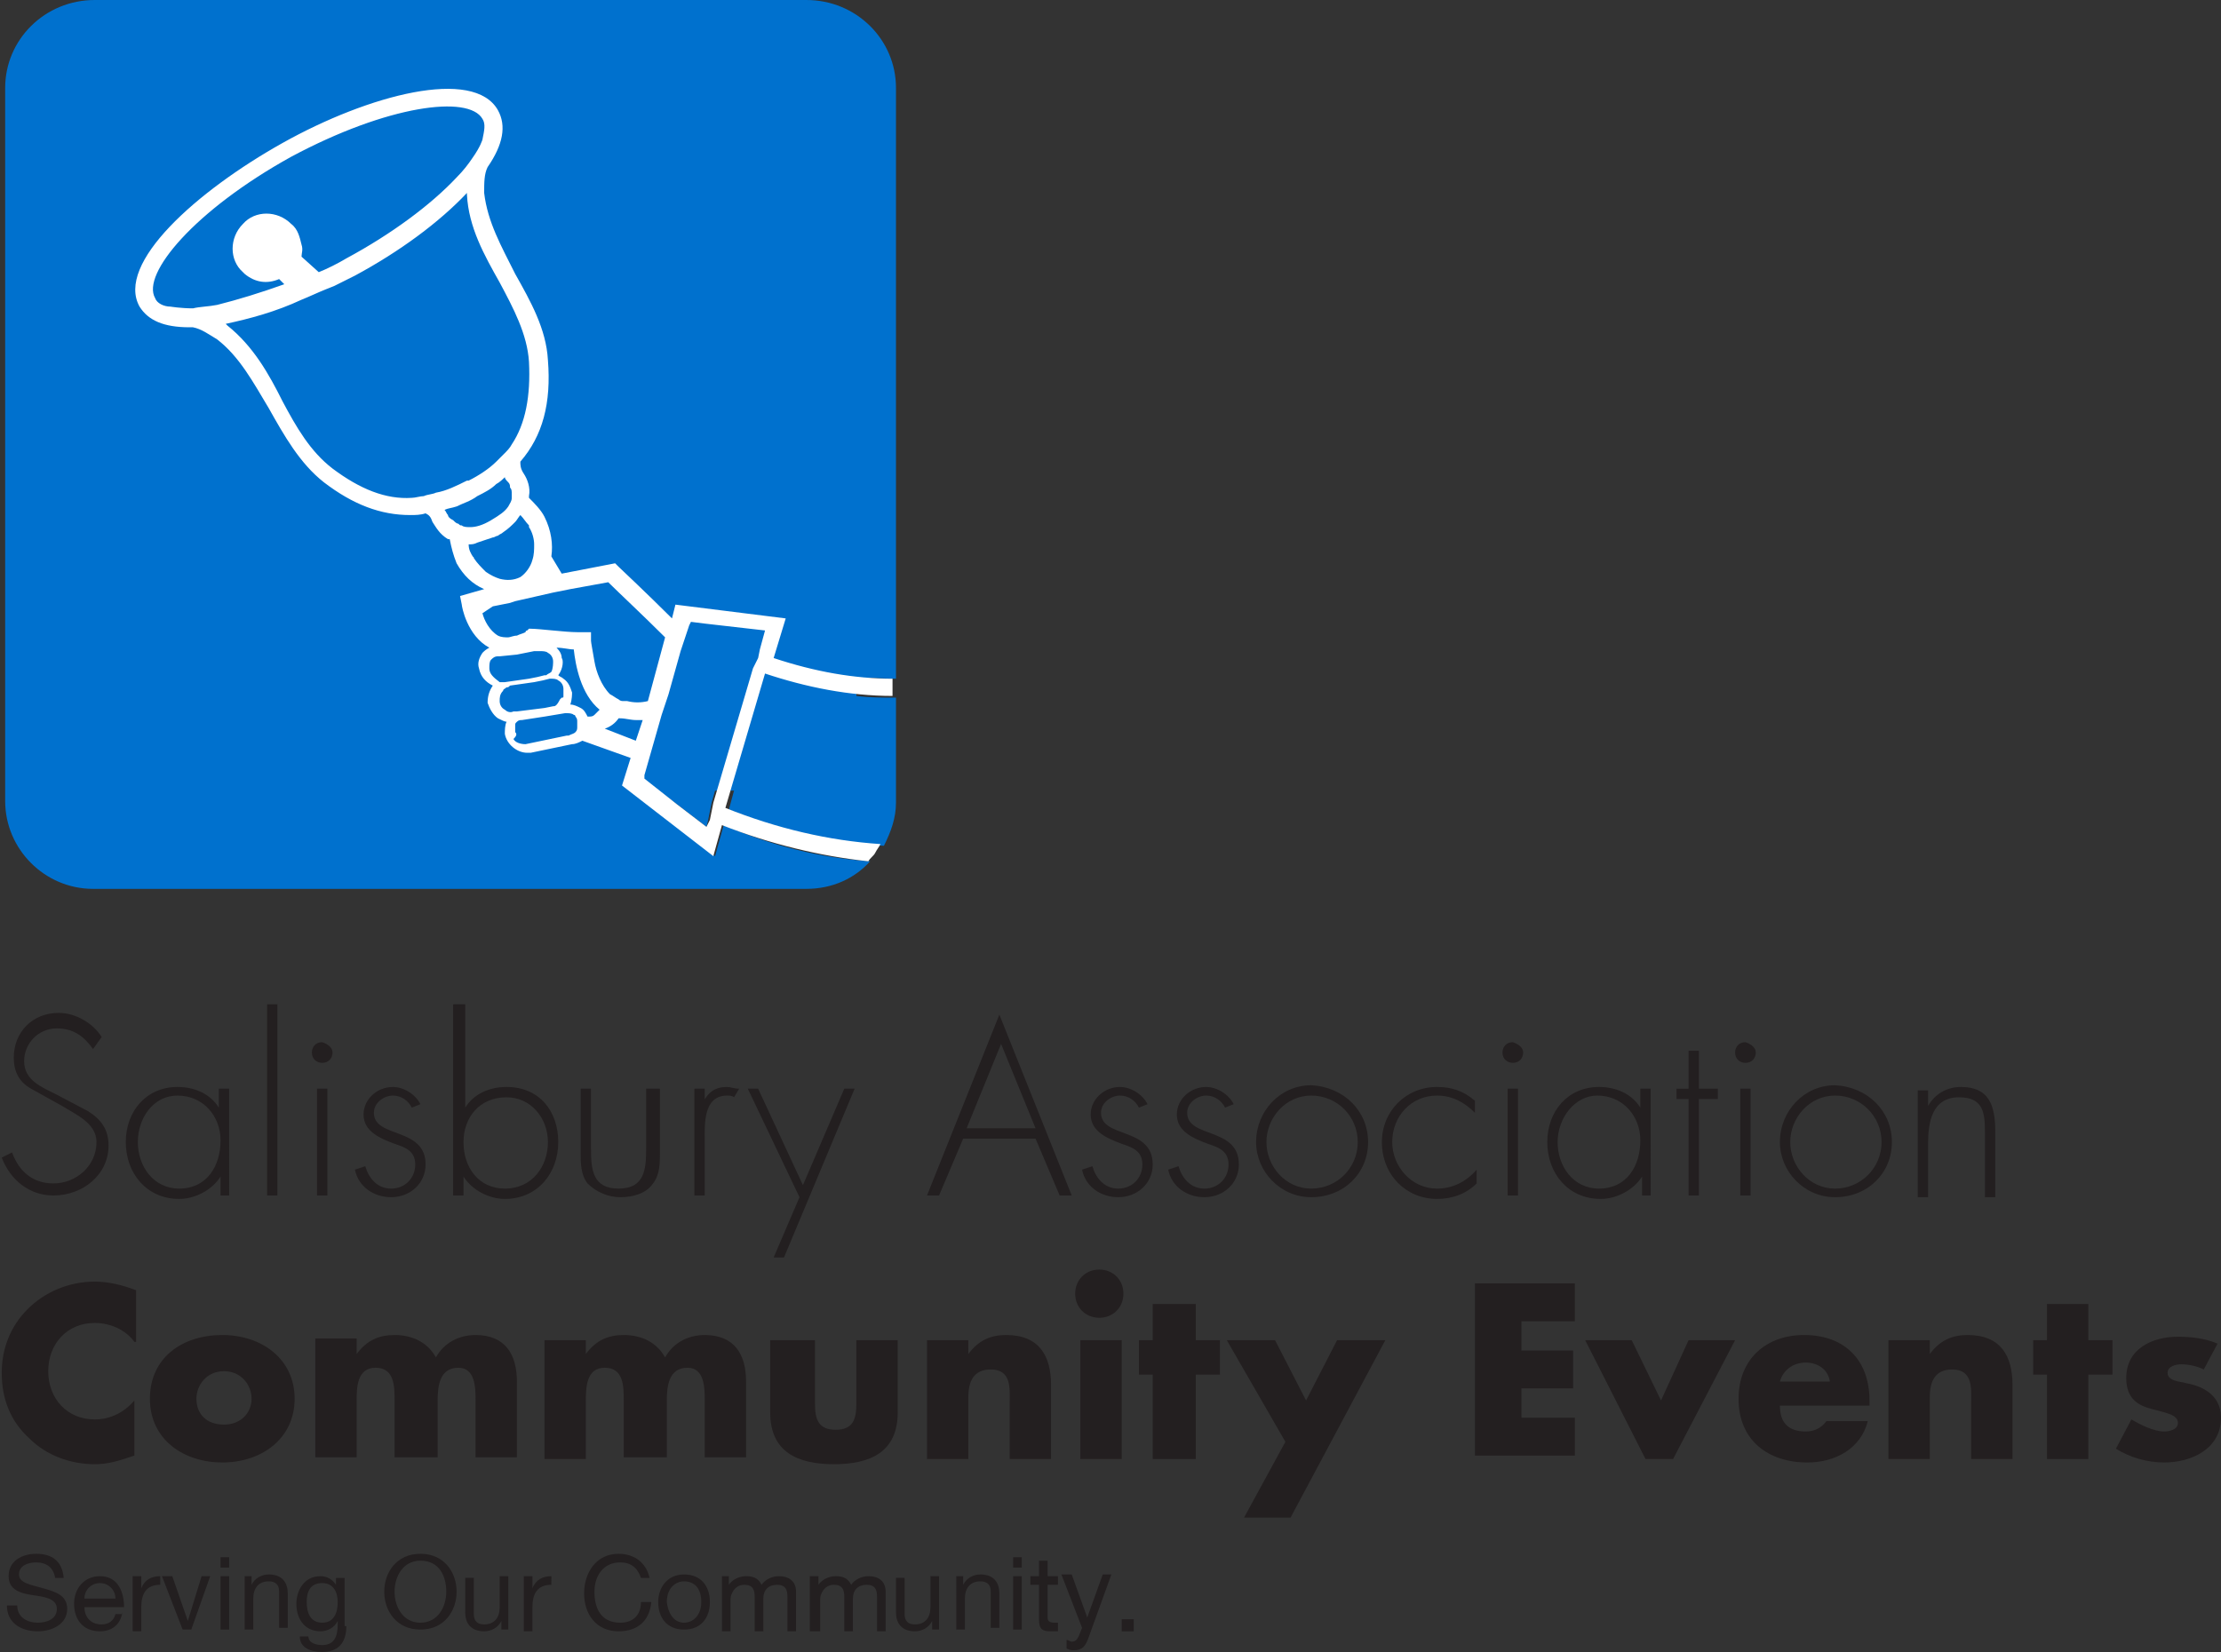 <?xml version="1.0" encoding="utf-8"?>
<!-- Generator: Adobe Illustrator 22.0.1, SVG Export Plug-In . SVG Version: 6.00 Build 0)  -->
<svg version="1.1" id="Layer_1" xmlns="http://www.w3.org/2000/svg" xmlns:xlink="http://www.w3.org/1999/xlink" x="0px" y="0px"
	 width="128.9px" height="95.9px" viewBox="0 0 128.9 95.9" style="enable-background:new 0 0 128.9 95.9;" xml:space="preserve">
<rect x="0" y="0" width="128.9" height="95.9" fill="#333333" stroke="none"/>
<style type="text/css">
	.st0{fill:#231F20;}
	.st1{fill:#0071CE;}
	.st2{fill:#FFFFFF;}
</style>
<g>
	<path class="st0" d="M5.4,60.9c-0.5-0.7-1.1-1.2-2.1-1.2c-1.1,0-1.9,0.9-1.9,1.9c0,1.1,1,1.5,1.8,1.9l1.9,1c0.8,0.5,1.2,1.1,1.2,2
		c0,1.7-1.5,2.9-3.2,2.9c-1.4,0-2.5-0.9-3-2.2l0.6-0.3c0.4,1.1,1.2,1.8,2.4,1.8c1.3,0,2.5-1,2.5-2.4c0-1.1-1.2-1.6-2-2.1l-1.8-1
		c-0.7-0.4-1-1-1-1.8c0-1.5,1.1-2.6,2.6-2.6c1,0,2,0.6,2.5,1.4L5.4,60.9z"/>
	<path class="st0" d="M13.4,69.4h-0.6v-1.1h0c-0.5,0.8-1.5,1.3-2.4,1.3c-1.9,0-3.1-1.5-3.1-3.3c0-1.8,1.2-3.2,3-3.2
		c1,0,1.9,0.4,2.4,1.2h0v-1.1h0.6V69.4z M8,66.3c0,1.4,0.9,2.7,2.4,2.7c1.6,0,2.4-1.3,2.4-2.8c0-1.4-1-2.6-2.5-2.6
		C8.9,63.6,8,64.9,8,66.3z"/>
	<path class="st0" d="M16.1,69.4h-0.6V58.3h0.6V69.4z"/>
	<path class="st0" d="M19.3,61.1c0,0.3-0.2,0.6-0.6,0.6c-0.3,0-0.6-0.2-0.6-0.6c0-0.3,0.2-0.6,0.6-0.6C19,60.6,19.3,60.8,19.3,61.1z
		 M19,69.4h-0.6v-6.2H19V69.4z"/>
	<path class="st0" d="M23.9,64.3c-0.2-0.4-0.6-0.7-1.1-0.7c-0.5,0-1.1,0.4-1.1,1c0,1.5,3,0.8,3,3c0,1.1-0.9,1.9-2,1.9
		c-1,0-1.9-0.6-2.1-1.6l0.6-0.2c0.2,0.7,0.7,1.3,1.5,1.3c0.8,0,1.4-0.6,1.4-1.4c0-0.8-0.6-1-1.2-1.2c-0.8-0.3-1.8-0.7-1.8-1.7
		c0-0.9,0.8-1.6,1.7-1.6c0.6,0,1.3,0.4,1.6,1L23.9,64.3z"/>
	<path class="st0" d="M26.4,58.3H27v6h0c0.5-0.8,1.4-1.2,2.4-1.2c1.9,0,3,1.4,3,3.2c0,1.8-1.2,3.3-3.1,3.3c-0.9,0-1.9-0.5-2.4-1.3h0
		v1.1h-0.6V58.3z M31.8,66.3c0-1.4-1-2.6-2.4-2.6c-1.6,0-2.5,1.2-2.5,2.6c0,1.5,0.9,2.7,2.4,2.7C30.9,69,31.8,67.7,31.8,66.3z"/>
	<path class="st0" d="M38.3,63.2v3.7c0,0.6,0,1.3-0.4,1.8c-0.4,0.6-1.2,0.8-1.9,0.8s-1.4-0.3-1.9-0.8c-0.4-0.5-0.4-1.2-0.4-1.8v-3.7
		h0.6v3.5c0,1.2,0.1,2.3,1.6,2.3s1.6-1.1,1.6-2.3v-3.5H38.3z"/>
	<path class="st0" d="M40.8,64L40.8,64c0.3-0.6,0.7-0.9,1.4-0.9c0.2,0,0.4,0.1,0.7,0.1l-0.3,0.5c-0.1-0.1-0.3-0.1-0.4-0.1
		c-1.4,0-1.3,1.7-1.3,2.6v3.2h-0.6v-6.2h0.6V64z"/>
	<path class="st0" d="M43.4,63.2H44l2.6,5.6l2.4-5.6h0.6L45.5,73h-0.6l1.5-3.5L43.4,63.2z"/>
	<path class="st0" d="M55.9,66.1l-1.4,3.3h-0.7l4.2-10.5l4.2,10.5h-0.7l-1.4-3.3H55.9z M58.1,60.6l-2,4.9h4L58.1,60.6z"/>
	<path class="st0" d="M66.1,64.3c-0.2-0.4-0.6-0.7-1.1-0.7c-0.5,0-1.1,0.4-1.1,1c0,1.5,3,0.8,3,3c0,1.1-0.9,1.9-2,1.9
		c-1,0-1.9-0.6-2.1-1.6l0.6-0.2c0.2,0.7,0.7,1.3,1.5,1.3c0.8,0,1.4-0.6,1.4-1.4c0-0.8-0.6-1-1.2-1.2c-0.8-0.3-1.8-0.7-1.8-1.7
		c0-0.9,0.8-1.6,1.7-1.6c0.6,0,1.3,0.4,1.6,1L66.1,64.3z"/>
	<path class="st0" d="M71.1,64.3c-0.2-0.4-0.6-0.7-1.1-0.7c-0.5,0-1.1,0.4-1.1,1c0,1.5,3,0.8,3,3c0,1.1-0.9,1.9-2,1.9
		c-1,0-1.9-0.6-2.1-1.6l0.6-0.2c0.2,0.7,0.7,1.3,1.5,1.3c0.8,0,1.4-0.6,1.4-1.4c0-0.8-0.6-1-1.2-1.2c-0.8-0.3-1.8-0.7-1.8-1.7
		c0-0.9,0.8-1.6,1.7-1.6c0.6,0,1.3,0.4,1.6,1L71.1,64.3z"/>
	<path class="st0" d="M79.4,66.3c0,1.8-1.4,3.2-3.3,3.2c-1.8,0-3.2-1.5-3.2-3.2c0-1.8,1.4-3.3,3.2-3.3C78,63.1,79.4,64.5,79.4,66.3z
		 M73.5,66.3c0,1.4,1.1,2.7,2.6,2.7c1.5,0,2.7-1.2,2.7-2.7c0-1.5-1.2-2.7-2.7-2.7C74.6,63.6,73.5,64.9,73.5,66.3z"/>
	<path class="st0" d="M85.6,64.6c-0.6-0.6-1.3-1-2.2-1c-1.5,0-2.6,1.2-2.6,2.7c0,1.4,1.1,2.7,2.6,2.7c0.9,0,1.7-0.4,2.3-1.1v0.8
		c-0.6,0.6-1.4,0.9-2.3,0.9c-1.8,0-3.2-1.4-3.2-3.3c0-1.8,1.4-3.2,3.2-3.2c0.8,0,1.5,0.2,2.2,0.8V64.6z"/>
	<path class="st0" d="M88.4,61.1c0,0.3-0.2,0.6-0.6,0.6c-0.3,0-0.6-0.2-0.6-0.6c0-0.3,0.2-0.6,0.6-0.6
		C88.1,60.6,88.4,60.8,88.4,61.1z M88.1,69.4h-0.6v-6.2h0.6V69.4z"/>
	<path class="st0" d="M95.9,69.4h-0.6v-1.1h0c-0.5,0.8-1.5,1.3-2.4,1.3c-1.9,0-3.1-1.5-3.1-3.3c0-1.8,1.2-3.2,3-3.2
		c1,0,1.9,0.4,2.4,1.2h0v-1.1h0.6V69.4z M90.4,66.3c0,1.4,0.9,2.7,2.4,2.7c1.6,0,2.4-1.3,2.4-2.8c0-1.4-1-2.6-2.5-2.6
		C91.4,63.6,90.4,64.9,90.4,66.3z"/>
	<path class="st0" d="M98.6,69.4H98v-5.6h-0.7v-0.6H98V61h0.6v2.2h1.1v0.6h-1.1V69.4z"/>
	<path class="st0" d="M101.9,61.1c0,0.3-0.2,0.6-0.6,0.6c-0.3,0-0.6-0.2-0.6-0.6c0-0.3,0.2-0.6,0.6-0.6
		C101.6,60.6,101.9,60.8,101.9,61.1z M101.6,69.4H101v-6.2h0.6V69.4z"/>
	<path class="st0" d="M109.8,66.3c0,1.8-1.4,3.2-3.3,3.2c-1.8,0-3.2-1.5-3.2-3.2c0-1.8,1.4-3.3,3.2-3.3
		C108.4,63.1,109.8,64.5,109.8,66.3z M103.9,66.3c0,1.4,1.1,2.7,2.6,2.7c1.5,0,2.7-1.2,2.7-2.7c0-1.5-1.2-2.7-2.7-2.7
		C105,63.6,103.9,64.9,103.9,66.3z"/>
	<path class="st0" d="M111.9,64.2L111.9,64.2c0.4-0.7,1.1-1.1,1.9-1.1c1.6,0,2,1,2,2.6v3.8h-0.6v-3.8c0-1.1-0.1-2-1.5-2
		c-1.6,0-1.8,1.5-1.8,2.7v3.1h-0.6v-6.2h0.6V64.2z"/>
</g>
<g>
	<path class="st0" d="M7.8,77.9c-0.5-0.7-1.4-1.1-2.3-1.1c-1.6,0-2.7,1.2-2.7,2.8c0,1.6,1.1,2.8,2.7,2.8c0.9,0,1.7-0.4,2.3-1.1v3.2
		c-0.9,0.3-1.5,0.5-2.3,0.5c-1.4,0-2.8-0.5-3.8-1.5c-1.1-1-1.6-2.3-1.6-3.8c0-1.4,0.5-2.7,1.5-3.7c1-1,2.4-1.6,3.9-1.6
		c0.8,0,1.6,0.2,2.4,0.5V77.9z"/>
	<path class="st0" d="M17.1,81.2c0,2.3-1.9,3.7-4.2,3.7c-2.2,0-4.2-1.3-4.2-3.7s1.9-3.7,4.2-3.7S17.1,78.9,17.1,81.2z M11.4,81.2
		c0,0.9,0.6,1.5,1.6,1.5s1.6-0.7,1.6-1.5c0-0.8-0.6-1.6-1.6-1.6S11.4,80.4,11.4,81.2z"/>
	<path class="st0" d="M20.7,78.6L20.7,78.6c0.6-0.8,1.3-1.1,2.2-1.1c1,0,1.9,0.4,2.4,1.3c0.5-0.9,1.4-1.3,2.3-1.3
		c1.7,0,2.4,1.1,2.4,2.7v4.4h-2.4v-3.3c0-0.7,0-1.9-1-1.9c-1.1,0-1.2,1.1-1.2,1.9v3.3h-2.5v-3.3c0-0.8,0-1.9-1.1-1.9
		s-1.1,1.2-1.1,1.9v3.3h-2.4v-6.9h2.4V78.6z"/>
	<path class="st0" d="M34,78.6L34,78.6c0.6-0.8,1.3-1.1,2.2-1.1c1,0,1.9,0.4,2.4,1.3c0.5-0.9,1.4-1.3,2.3-1.3c1.7,0,2.4,1.1,2.4,2.7
		v4.4h-2.4v-3.3c0-0.7,0-1.9-1-1.9c-1.1,0-1.2,1.1-1.2,1.9v3.3h-2.5v-3.3c0-0.8,0-1.9-1.1-1.9S34,80.6,34,81.4v3.3h-2.4v-6.9H34
		V78.6z"/>
	<path class="st0" d="M47.3,77.8v3.7c0,0.9,0.2,1.5,1.2,1.5s1.2-0.6,1.2-1.5v-3.7h2.4v4.2c0,2.3-1.6,3-3.7,3s-3.7-0.7-3.7-3v-4.2
		H47.3z"/>
	<path class="st0" d="M56.2,78.6L56.2,78.6c0.6-0.8,1.3-1.1,2.2-1.1c1.9,0,2.6,1.2,2.6,2.9v4.3h-2.4v-3.4c0-0.7,0.1-1.8-1.1-1.8
		c-1,0-1.3,0.7-1.3,1.6v3.6h-2.4v-6.9h2.4V78.6z"/>
	<path class="st0" d="M65.2,75.1c0,0.8-0.6,1.4-1.4,1.4s-1.4-0.6-1.4-1.4c0-0.8,0.6-1.4,1.4-1.4S65.2,74.3,65.2,75.1z M65.1,84.7
		h-2.4v-6.9h2.4V84.7z"/>
	<path class="st0" d="M69.4,84.7h-2.5v-4.9h-0.8v-2h0.8v-2.1h2.5v2.1h1.4v2h-1.4V84.7z"/>
	<path class="st0" d="M71.2,77.8H74l1.8,3.5l1.8-3.5h2.8l-5.5,10.3h-2.7l2.4-4.4L71.2,77.8z"/>
	<path class="st0" d="M88.3,76.7v1.7h3v2.2h-3v1.7h3.1v2.2h-5.8V74.5h5.8v2.2H88.3z"/>
	<path class="st0" d="M96.4,81.3l1.6-3.5h2.7l-3.6,6.9h-1.6L92,77.8h2.7L96.4,81.3z"/>
	<path class="st0" d="M108.5,81.6h-5.2c0,1,0.5,1.5,1.5,1.5c0.5,0,0.9-0.2,1.2-0.6h2.4c-0.4,1.6-1.9,2.4-3.5,2.4c-2.3,0-4-1.3-4-3.7
		c0-2.3,1.6-3.7,3.8-3.7c2.4,0,3.8,1.5,3.8,3.8V81.6z M106.2,80.2c-0.1-0.7-0.7-1.1-1.4-1.1c-0.7,0-1.3,0.4-1.5,1.1H106.2z"/>
	<path class="st0" d="M112,78.6L112,78.6c0.6-0.8,1.3-1.1,2.2-1.1c1.9,0,2.6,1.2,2.6,2.9v4.3h-2.4v-3.4c0-0.7,0.1-1.8-1.1-1.8
		c-1,0-1.3,0.7-1.3,1.6v3.6h-2.4v-6.9h2.4V78.6z"/>
	<path class="st0" d="M121.2,84.7h-2.4v-4.9h-0.8v-2h0.8v-2.1h2.4v2.1h1.4v2h-1.4V84.7z"/>
	<path class="st0" d="M127.9,79.5c-0.4-0.2-0.9-0.3-1.3-0.3c-0.3,0-0.8,0.1-0.8,0.5c0,0.5,0.8,0.5,1.1,0.6c1.1,0.2,2,0.8,2,2
		c0,1.8-1.7,2.6-3.3,2.6c-1,0-2-0.3-2.8-0.8l0.9-1.7c0.5,0.3,1.3,0.7,1.9,0.7c0.3,0,0.8-0.1,0.8-0.5c0-0.5-0.8-0.6-1.5-0.8
		c-0.8-0.2-1.5-0.6-1.5-1.8c0-1.7,1.5-2.4,3-2.4c0.8,0,1.6,0.1,2.3,0.4L127.9,79.5z"/>
</g>
<g>
	<path class="st0" d="M3.2,91.6c-0.1-0.6-0.5-0.9-1.1-0.9c-0.5,0-1,0.2-1,0.7c0,0.5,0.7,0.6,1.4,0.8c0.7,0.2,1.4,0.4,1.4,1.2
		c0,0.9-0.9,1.3-1.7,1.3c-1,0-1.8-0.5-1.8-1.5H1c0,0.7,0.6,1,1.2,1c0.5,0,1.1-0.2,1.1-0.8c0-0.6-0.7-0.7-1.4-0.8
		c-0.7-0.1-1.4-0.3-1.4-1.1c0-0.9,0.8-1.3,1.6-1.3c0.9,0,1.5,0.4,1.6,1.4H3.2z"/>
	<path class="st0" d="M7.1,93.6c-0.1,0.7-0.6,1.1-1.3,1.1c-1,0-1.5-0.7-1.5-1.6c0-0.9,0.6-1.6,1.5-1.6c1.1,0,1.4,1,1.4,1.8H4.9
		c0,0.5,0.3,1,1,1c0.4,0,0.7-0.2,0.8-0.6H7.1z M6.7,92.8c0-0.5-0.4-0.9-0.9-0.9c-0.5,0-0.9,0.4-0.9,0.9H6.7z"/>
	<path class="st0" d="M7.7,91.5h0.5v0.7h0c0.2-0.5,0.6-0.7,1.1-0.7V92c-0.8,0-1.1,0.5-1.1,1.3v1.4H7.7V91.5z"/>
	<path class="st0" d="M11.1,94.6h-0.5l-1.2-3.1H10l0.9,2.6h0l0.8-2.6h0.5L11.1,94.6z"/>
	<path class="st0" d="M13.3,91h-0.5v-0.6h0.5V91z M12.8,91.5h0.5v3.1h-0.5V91.5z"/>
	<path class="st0" d="M14.1,91.5h0.5V92h0c0.2-0.4,0.6-0.6,1-0.6c0.8,0,1.1,0.5,1.1,1.1v2h-0.5v-2.1c0-0.4-0.2-0.6-0.6-0.6
		c-0.6,0-0.9,0.4-0.9,1v1.8h-0.5V91.5z"/>
	<path class="st0" d="M20.1,94.4c0,1-0.5,1.5-1.4,1.5c-0.6,0-1.3-0.2-1.3-0.9h0.5c0,0.4,0.5,0.5,0.8,0.5c0.7,0,0.9-0.5,0.9-1.2v-0.2
		h0c-0.2,0.4-0.6,0.6-1,0.6c-0.9,0-1.4-0.7-1.4-1.6c0-0.7,0.4-1.6,1.4-1.6c0.4,0,0.7,0.2,0.9,0.5h0h0v-0.4h0.5V94.4z M19.6,93
		c0-0.5-0.2-1.1-0.9-1.1c-0.7,0-0.9,0.5-0.9,1.1c0,0.6,0.2,1.2,0.9,1.2S19.6,93.6,19.6,93z"/>
	<path class="st0" d="M24.4,90.2c1.4,0,2.1,1.1,2.1,2.2s-0.7,2.2-2.1,2.2s-2.1-1.1-2.1-2.2S23,90.2,24.4,90.2z M24.4,94.2
		c1,0,1.5-0.9,1.5-1.8s-0.4-1.8-1.5-1.8c-1,0-1.5,0.9-1.5,1.8S23.4,94.2,24.4,94.2z"/>
	<path class="st0" d="M29.6,94.6h-0.5v-0.5h0c-0.2,0.4-0.6,0.6-1,0.6c-0.8,0-1.1-0.5-1.1-1.1v-2h0.5v2.1c0,0.4,0.2,0.6,0.6,0.6
		c0.6,0,0.9-0.4,0.9-1v-1.8h0.5V94.6z"/>
	<path class="st0" d="M30.4,91.5h0.5v0.7h0c0.2-0.5,0.6-0.7,1.1-0.7V92c-0.8,0-1.1,0.5-1.1,1.3v1.4h-0.5V91.5z"/>
	<path class="st0" d="M37.2,91.6C37,91,36.6,90.7,36,90.7c-1,0-1.5,0.8-1.5,1.7c0,1,0.4,1.8,1.5,1.8c0.8,0,1.2-0.5,1.2-1.2h0.6
		c-0.1,1.1-0.8,1.7-1.9,1.7c-1.3,0-2-1-2-2.2c0-1.2,0.7-2.3,2-2.3c0.9,0,1.6,0.5,1.8,1.4H37.2z"/>
	<path class="st0" d="M39.7,91.4c1,0,1.5,0.7,1.5,1.6c0,0.9-0.5,1.6-1.5,1.6s-1.5-0.7-1.5-1.6C38.2,92.2,38.7,91.4,39.7,91.4z
		 M39.7,94.2c0.5,0,1-0.4,1-1.2c0-0.8-0.4-1.2-1-1.2c-0.5,0-1,0.4-1,1.2C38.8,93.8,39.2,94.2,39.7,94.2z"/>
	<path class="st0" d="M41.8,91.5h0.5V92h0c0.2-0.3,0.6-0.5,1-0.5c0.4,0,0.7,0.1,0.9,0.5c0.2-0.3,0.6-0.5,1-0.5c0.6,0,1,0.3,1,0.9
		v2.3h-0.5v-2c0-0.4-0.1-0.7-0.6-0.7c-0.5,0-0.8,0.3-0.8,0.8v1.9h-0.5v-2c0-0.4-0.1-0.7-0.6-0.7c-0.6,0-0.8,0.6-0.8,0.8v1.9h-0.5
		V91.5z"/>
	<path class="st0" d="M47,91.5h0.5V92h0c0.2-0.3,0.6-0.5,1-0.5c0.4,0,0.7,0.1,0.9,0.5c0.2-0.3,0.6-0.5,1-0.5c0.6,0,1,0.3,1,0.9v2.3
		h-0.5v-2c0-0.4-0.1-0.7-0.6-0.7c-0.5,0-0.8,0.3-0.8,0.8v1.9h-0.5v-2c0-0.4-0.1-0.7-0.6-0.7c-0.6,0-0.8,0.6-0.8,0.8v1.9H47V91.5z"/>
	<path class="st0" d="M54.6,94.6h-0.5v-0.5h0c-0.2,0.4-0.6,0.6-1,0.6c-0.8,0-1.1-0.5-1.1-1.1v-2h0.5v2.1c0,0.4,0.2,0.6,0.6,0.6
		c0.6,0,0.9-0.4,0.9-1v-1.8h0.5V94.6z"/>
	<path class="st0" d="M55.4,91.5h0.5V92h0c0.2-0.4,0.6-0.6,1-0.6c0.8,0,1.1,0.5,1.1,1.1v2h-0.5v-2.1c0-0.4-0.2-0.6-0.6-0.6
		c-0.6,0-0.9,0.4-0.9,1v1.8h-0.5V91.5z"/>
	<path class="st0" d="M59.3,91h-0.5v-0.6h0.5V91z M58.8,91.5h0.5v3.1h-0.5V91.5z"/>
	<path class="st0" d="M60.8,91.5h0.6V92h-0.6v1.9c0,0.2,0.1,0.3,0.4,0.3h0.2v0.5H61c-0.5,0-0.7-0.1-0.7-0.7v-2h-0.5v-0.5h0.5v-0.9
		h0.5V91.5z"/>
	<path class="st0" d="M63.2,95c-0.2,0.6-0.4,0.8-0.9,0.8c-0.1,0-0.2,0-0.4-0.1v-0.5c0.1,0,0.2,0.1,0.3,0.1c0.2,0,0.3-0.1,0.4-0.3
		l0.2-0.5l-1.2-3.1h0.6l0.9,2.5h0l0.9-2.5h0.5L63.2,95z"/>
	<path class="st0" d="M65.1,94h0.7v0.7h-0.7V94z"/>
</g>
<g>
	<path class="st1" d="M36,41.7c0,0-0.1,0-0.1,0c-0.2,0.3-0.5,0.5-0.7,0.7l1.8,0.7l0.4-1.3c-0.1,0-0.3,0-0.4,0
		C36.6,41.8,36.3,41.8,36,41.7z"/>
	<path class="st1" d="M30,42.1c0,0.1-0.1,0.2,0,0.4c0,0.1,0.1,0.2,0.1,0.3c0-0.1-0.1-0.2-0.1-0.3C29.9,42.4,30,42.2,30,42.1z"/>
	<path class="st1" d="M33.6,41.9C33.6,41.9,33.6,41.9,33.6,41.9c0-0.1-0.1-0.2-0.1-0.3c0,0-0.1-0.1-0.1-0.1
		c-0.1-0.1-0.3-0.2-0.5-0.1l0,0l-0.2,0c-0.1,0.1-0.2,0.1-0.3,0.1c0,0-0.1,0-0.1,0l-0.4,0.1l-1.5,0.2c-0.1,0-0.1,0.1-0.1,0.1
		c0,0.1-0.1,0.1-0.1,0.2c0,0.1,0,0.2,0,0.4c0,0.1,0,0.2,0.1,0.3c0.1,0.2,0.4,0.4,0.7,0.3l2.4-0.5l0.1,0c0.2,0,0.3-0.1,0.4-0.1
		c0-0.1,0.1-0.2,0.1-0.3C33.6,42.1,33.6,42,33.6,41.9z"/>
	<path class="st1" d="M32.6,40.3c0-0.2-0.1-0.4-0.3-0.5c-0.1-0.1-0.3-0.1-0.4-0.1c0,0,0,0,0,0c0,0-0.1,0-0.1,0l-0.4,0.1l-0.5,0.1
		l-1.4,0.2c-0.1,0-0.1,0-0.2,0.1c-0.1,0-0.2,0.1-0.2,0.2c-0.1,0.2-0.2,0.4-0.2,0.6v0c0,0.2,0.2,0.4,0.3,0.5c0,0,0,0,0.1,0
		c0.1,0,0.2,0.1,0.4,0.1l0.2,0l1.5-0.2L32,41l0,0c0.2,0,0.3-0.1,0.4-0.1c0,0,0.1-0.1,0.1-0.1c0,0,0.1-0.1,0.1-0.1
		C32.7,40.5,32.6,40.3,32.6,40.3z"/>
	<g>
		<path class="st1" d="M33.1,40.9c0.2,0,0.4,0.1,0.6,0.2c0.2,0.1,0.3,0.3,0.4,0.5c0.2,0,0.3-0.1,0.4-0.1c0.1-0.1,0.2-0.2,0.3-0.3
			c-1.1-0.9-1.4-2.7-1.5-3.5c-0.3,0-0.6,0-1-0.1c0.1,0.2,0.2,0.4,0.3,0.6c0,0.1,0.1,0.6-0.2,1c0,0,0,0,0,0c0.1,0,0.2,0.1,0.3,0.2
			c0.3,0.2,0.5,0.5,0.5,0.8C33.2,40.3,33.3,40.5,33.1,40.9C33.1,40.9,33.1,40.9,33.1,40.9z"/>
		<path class="st1" d="M31.6,33.5L31.6,33.5L31.6,33.5C31.6,33.5,31.6,33.5,31.6,33.5z"/>
		<path class="st1" d="M27.5,32.4c0.2,0.3,0.4,0.6,0.7,0.8c0.2,0.2,0.5,0.3,0.8,0.4c0.4,0.1,0.9,0.1,1.2-0.1c0.4-0.2,0.6-0.6,0.7-1
			c0.1-0.3,0.1-0.6,0.1-0.9c0-0.3-0.1-0.7-0.3-1c0,0,0-0.1,0-0.1c-0.1-0.2-0.3-0.4-0.5-0.6c-0.1,0.1-0.2,0.3-0.3,0.4
			c-0.2,0.2-0.4,0.4-0.7,0.6C29.1,30.9,29,31,28.9,31l0,0c-0.1,0.1-0.2,0.1-0.3,0.1c-0.3,0.1-0.6,0.2-0.9,0.3
			c-0.2,0-0.4,0.1-0.5,0.1C27.2,31.8,27.3,32,27.5,32.4C27.4,32.3,27.5,32.3,27.5,32.4z"/>
		<path class="st1" d="M26.1,30.2c0.1,0.1,0.2,0.2,0.3,0.2c0.1,0,0.1,0.1,0.2,0.1c0.2,0,0.3,0.1,0.5,0.1c0.3,0,0.7-0.1,1.2-0.4l0,0
			c0.5-0.3,0.8-0.5,1-0.8c0.1-0.2,0.2-0.3,0.2-0.5c0-0.1,0-0.1,0-0.2c0-0.1,0-0.2-0.1-0.4c0-0.1-0.1-0.2-0.1-0.3
			c-0.1-0.1-0.1-0.2-0.2-0.3c-0.2,0.1-0.4,0.3-0.5,0.4c-0.3,0.2-0.7,0.5-1.1,0.7c-0.4,0.2-0.8,0.4-1.2,0.6c-0.2,0.1-0.5,0.2-0.7,0.2
			c0.1,0.1,0.1,0.2,0.2,0.3C26,30,26.1,30.1,26.1,30.2z"/>
		<path class="st1" d="M16.4,23.3c0.8,1.5,1.6,3,2.9,3.9c1.6,1.2,3.1,1.8,4.6,1.7c0.2,0,0.5,0,0.7-0.1c0.2,0,0.5-0.1,0.7-0.2
			c0.6-0.2,1.2-0.4,1.8-0.7l0.1,0c0.6-0.3,1.1-0.7,1.6-1.1c0.2-0.2,0.4-0.3,0.5-0.5c0.2-0.2,0.3-0.4,0.4-0.5c0.9-1.2,1.2-2.8,1-4.8
			c-0.1-1.6-0.9-3.1-1.7-4.6c-0.9-1.6-1.7-3.2-1.9-5.1c0,0,0-0.1,0-0.1c-1.6,1.7-3.9,3.4-6.5,4.8c-0.4,0.2-0.8,0.4-1.2,0.6l0,0
			l-0.5,0.2c-0.5,0.2-0.9,0.4-1.4,0.6l0,0l0,0c-1.6,0.7-3.1,1.1-4.4,1.4c0,0,0.1,0.1,0.1,0.1C14.7,20.1,15.6,21.7,16.4,23.3z"/>
		<path class="st1" d="M11.3,18c0.4,0,0.9-0.1,1.4-0.2c1.2-0.2,2.5-0.6,3.9-1.2l-0.3-0.3c-0.7,0.3-1.4,0.1-2-0.3
			c0,0-0.1-0.1-0.1-0.1c-0.8-0.8-0.8-2,0-2.8c0.8-0.8,2-0.8,2.8,0c0.3,0.3,0.5,0.8,0.6,1.2c0,0.2,0,0.4,0,0.7l1,0.9
			c0.5-0.3,1.1-0.5,1.6-0.8c2.6-1.4,4.9-3.1,6.4-4.7c0.3-0.4,0.6-0.7,0.9-1.1c0.1-0.2,0.5-0.8,0.6-1.1l0,0c0.2-0.5,0.2-0.9,0-1.2
			c-0.8-1.4-5.5-0.8-11.1,2.3c-5.6,3.1-8.7,6.8-7.9,8.2c0.2,0.3,0.5,0.5,1,0.6C10,17.9,11,18,11.3,18z"/>
		<path class="st1" d="M31.3,37.7l-0.3,0l-0.5,0.1l-0.5,0.1l-1,0.1c0,0,0,0-0.1,0c-0.2,0-0.3,0.1-0.4,0.2c-0.1,0.2-0.2,0.3-0.1,0.5
			c0,0.3,0.3,0.5,0.5,0.6c0.1,0,0.2,0,0.3,0l1.4-0.2l0.5-0.1l0.4-0.1c0.1,0,0.1,0,0.1,0c0.1,0,0.2-0.1,0.3-0.2
			c0.2-0.2,0.2-0.5,0.1-0.6c0-0.2-0.1-0.4-0.3-0.5C31.6,37.7,31.4,37.7,31.3,37.7z"/>
		<path class="st1" d="M35.9,40.6c0.1,0,0.2,0.1,0.3,0.1c0.1,0,0.1,0,0.2,0c0.4,0,0.8,0,1.2,0l1-3.7c-1.2-1.2-2.7-2.7-3.3-3.2
			l-2.2,0.4l-0.5,0.1l-0.5,0.1l-2.2,0.5L29.6,35l-0.5,0.1l-0.5,0.1l-0.7,0.2c0.1,0.4,0.4,1,0.9,1.3c0.2,0.1,0.4,0.1,0.6,0.1
			c0.2,0,0.4,0,0.5-0.1c0.2,0,0.3-0.1,0.5-0.2c0,0,0.1,0,0.1-0.1l0.1-0.1l0.1,0c0.5,0,2,0.1,2.7,0.2c0.2,0,0.4,0,0.4,0l0.2,0l0.2,0
			l0,0.4l0,0.1c0,0,0,0.5,0.2,1.2c0.1,0.7,0.4,1.5,0.9,1.9C35.6,40.4,35.7,40.5,35.9,40.6z"/>
		<path class="st1" d="M52,39.4V5.1C52,2.3,49.7,0,46.8,0H5.5C2.6,0,0.3,2.3,0.3,5.1v41.4c0,2.8,2.3,5.1,5.1,5.1h41.4
			c1.5,0,2.8-0.6,3.7-1.6c-2.9-0.2-5.7-0.9-8.5-2.1l-0.5,1.8l-5.1-3.9h1.7l1.2,0.9L41,48l0.1-0.4l0.1-0.5l0.1-0.5l0.2-0.7h1.1
			L42.3,47c3,1.2,6,1.9,9,2.1c0.4-0.8,0.7-1.6,0.7-2.5v-6.1c-0.8,0-1.6,0-2.3-0.1v-1C50.4,39.3,51.2,39.4,52,39.4z"/>
	</g>
	<path class="st2" d="M44.9,38.2l0.7-2.3l-6.4-0.8L39,35.9c-1.4-1.4-3.1-3-3.1-3l-0.2-0.2l-3.1,0.6l-0.6-1c0.1-0.7,0-1.5-0.4-2.3
		c-0.2-0.4-0.6-0.8-0.9-1.1c0,0,0-0.1,0-0.1c0.1-0.5-0.1-1-0.3-1.3c-0.2-0.3-0.2-0.5-0.2-0.7c0,0,0,0,0,0c1.3-1.5,1.8-3.4,1.6-5.9
		c-0.1-1.8-1-3.4-1.9-5c-0.8-1.6-1.6-3-1.8-4.7c0-0.6,0-1.1,0.2-1.5c0.9-1.3,1.1-2.4,0.6-3.3c-1.4-2.5-7.5-0.9-12.5,1.9
		c-5,2.8-9.7,7-8.3,9.5c0.5,0.8,1.4,1.2,2.9,1.2c0.1,0,0.1,0,0.2,0c0.5,0.1,0.9,0.4,1.4,0.7c1.3,1,2.1,2.5,3,4
		c0.9,1.6,1.8,3.2,3.2,4.3c1.7,1.3,3.3,1.9,5,1.9c0.3,0,0.6,0,0.9-0.1c0,0,0,0,0,0c0.2,0.1,0.3,0.2,0.4,0.5c0.2,0.3,0.4,0.7,0.9,1
		c0,0,0.1,0,0.1,0c0.1,0.5,0.2,0.9,0.4,1.4v0c0.4,0.7,0.9,1.2,1.6,1.5l-1.4,0.4l0.1,0.5c0,0.1,0.3,1.8,1.6,2.5c0,0,0,0,0,0
		c-0.2,0.1-0.3,0.2-0.4,0.3c-0.2,0.3-0.3,0.6-0.2,0.9v0c0.1,0.5,0.4,0.8,0.8,1c0,0,0,0,0,0c-0.2,0.3-0.3,0.6-0.3,1
		c0.1,0.3,0.3,0.7,0.6,0.9c0.2,0.1,0.4,0.2,0.5,0.2c-0.1,0.2-0.1,0.5-0.1,0.7v0c0.1,0.6,0.7,1.1,1.3,1.1c0.1,0,0.1,0,0.2,0l2.4-0.5
		c0.2,0,0.4-0.1,0.6-0.2l2.8,1l-0.5,1.6l5.3,4.1l0.5-1.8c2.8,1.1,5.7,1.8,8.5,2.1c0.1-0.2,0.3-0.3,0.4-0.5c0.1-0.2,0.2-0.3,0.3-0.5
		c-3-0.2-6-0.9-9-2.1l2.3-7.8c2.4,0.8,4.9,1.3,7.4,1.3v-0.5v-0.5C49.6,39.4,47.3,39,44.9,38.2z M43.7,38.8l-2.3,7.8l-0.1,0.5
		l-0.1,0.5L41,48l-1.7-1.3l-1.9-1.5l0-0.2l1-3.5l0.2-0.6l0.2-0.6l0.7-2.5l0.2-0.6l0.2-0.6l0.1-0.3l0.1-0.2l0.8,0.1l3.5,0.4l-0.3,1.1
		l-0.1,0.5L43.7,38.8z M13.2,18.9c0,0-0.1-0.1-0.1-0.1c1.4-0.3,2.9-0.7,4.4-1.4l0,0l0,0c0.5-0.2,0.9-0.4,1.4-0.6l0.5-0.2
		c0,0,0.8-0.4,1.2-0.6c2.6-1.4,4.9-3.1,6.5-4.8c0,0,0,0.1,0,0.1c0.1,1.9,1,3.5,1.9,5.1c0.8,1.5,1.6,3,1.7,4.6c0.1,2-0.2,3.6-1,4.8
		c-0.1,0.2-0.3,0.4-0.4,0.5c-0.2,0.2-0.3,0.3-0.5,0.5c-0.4,0.4-1,0.8-1.6,1.1l-0.1,0c-0.6,0.3-1.2,0.6-1.8,0.7
		c-0.2,0.1-0.5,0.1-0.7,0.2c-0.2,0-0.5,0.1-0.7,0.1c-1.5,0.1-3-0.5-4.6-1.7c-1.3-1-2.1-2.4-2.9-3.9C15.6,21.7,14.7,20.1,13.2,18.9z
		 M26.5,29.4c0.4-0.2,0.8-0.3,1.2-0.6c0.4-0.2,0.8-0.4,1.1-0.7c0.2-0.1,0.4-0.3,0.5-0.4c0,0.1,0.1,0.2,0.2,0.3
		c0.1,0.1,0.1,0.2,0.1,0.3c0.1,0.1,0.1,0.2,0.1,0.4c0,0.1,0,0.1,0,0.2c0,0.2-0.1,0.3-0.2,0.5c-0.2,0.3-0.5,0.5-1,0.8l0,0
		c-0.5,0.3-0.9,0.4-1.2,0.4c-0.2,0-0.4,0-0.5-0.1c-0.1,0-0.1,0-0.2-0.1c-0.1,0-0.2-0.1-0.3-0.2C26.1,30.1,26,30,26,29.9
		c-0.1-0.1-0.1-0.2-0.2-0.3C26,29.5,26.2,29.5,26.5,29.4z M27.5,32.4C27.5,32.3,27.4,32.3,27.5,32.4c-0.2-0.3-0.3-0.5-0.3-0.8
		c0.2,0,0.3,0,0.5-0.1c0.3-0.1,0.6-0.2,0.9-0.3c0.1,0,0.2-0.1,0.3-0.1l0,0c0.1-0.1,0.2-0.1,0.3-0.2c0.3-0.2,0.5-0.4,0.7-0.6
		c0.1-0.1,0.2-0.3,0.3-0.4c0.2,0.2,0.3,0.4,0.5,0.6c0,0,0,0.1,0,0.1c0.2,0.3,0.3,0.7,0.3,1c0,0.3,0,0.6-0.1,0.9
		c-0.1,0.4-0.4,0.8-0.7,1c-0.4,0.2-0.8,0.2-1.2,0.1c-0.3-0.1-0.5-0.2-0.8-0.4C27.9,32.9,27.7,32.7,27.5,32.4z M31.6,33.5L31.6,33.5
		C31.6,33.5,31.6,33.5,31.6,33.5L31.6,33.5z M28.6,35.2l0.5-0.1l0.5-0.1l0.3-0.1l2.2-0.5l0.5-0.1l0.5-0.1l2.2-0.4
		c0.5,0.5,2.1,2,3.3,3.2l-1,3.7c-0.4,0.1-0.8,0.1-1.2,0c-0.1,0-0.1,0-0.2,0c-0.1,0-0.2,0-0.3-0.1c-0.2-0.1-0.3-0.2-0.5-0.3
		c-0.5-0.5-0.8-1.3-0.9-1.9c-0.1-0.6-0.2-1.1-0.2-1.2l0-0.1l0-0.4l-0.2,0l-0.2,0c0,0-0.2,0-0.4,0c-0.7,0-2.2-0.2-2.7-0.2l-0.1,0
		l-0.1,0.1c0,0-0.1,0-0.1,0.1c-0.2,0.1-0.3,0.1-0.5,0.2c-0.2,0-0.4,0.1-0.5,0.1c-0.2,0-0.4,0-0.6-0.1c-0.5-0.3-0.8-0.9-0.9-1.3
		L28.6,35.2z M34.1,41.6c-0.1-0.2-0.2-0.4-0.4-0.5c-0.2-0.1-0.4-0.2-0.6-0.2c0,0,0,0,0,0c0.1-0.3,0.1-0.6,0.1-0.7
		c-0.1-0.3-0.2-0.6-0.5-0.8c-0.1-0.1-0.2-0.1-0.3-0.2c0,0,0,0,0,0c0.3-0.4,0.3-0.9,0.2-1c0-0.2-0.1-0.4-0.3-0.6c0.4,0,0.7,0.1,1,0.1
		c0.1,0.9,0.4,2.6,1.5,3.5c-0.1,0.1-0.2,0.2-0.3,0.3C34.4,41.6,34.3,41.6,34.1,41.6z M35.9,41.7c0,0,0.1,0,0.1,0
		c0.3,0,0.6,0.1,0.9,0.1c0.2,0,0.3,0,0.4,0L36.9,43l-1.8-0.7C35.4,42.2,35.7,42,35.9,41.7z M9,17.3c-0.8-1.4,2.3-5.1,7.9-8.2
		C22.5,6.1,27.2,5.5,28,6.9c0.2,0.3,0.1,0.7,0,1.2c0,0-0.1,0.4-0.6,1.1c-0.2,0.3-0.5,0.7-0.9,1.1c-1.5,1.6-3.8,3.3-6.4,4.7
		c-0.5,0.3-1.1,0.6-1.6,0.8l-1-0.9c0-0.2,0.1-0.4,0-0.7c-0.1-0.4-0.2-0.9-0.6-1.2c-0.8-0.8-2.1-0.8-2.8,0c-0.8,0.8-0.8,2.1,0,2.8
		c0,0,0.1,0.1,0.1,0.1c0.6,0.5,1.3,0.6,2,0.3l0.3,0.3c-1.4,0.5-2.7,0.9-3.9,1.2c-0.5,0.1-1,0.1-1.4,0.2c-0.7,0-1.3-0.1-1.3-0.1
		C9.5,17.8,9.1,17.6,9,17.3z M28.4,38.8c0-0.2,0-0.4,0.1-0.5c0.1-0.1,0.2-0.2,0.4-0.2c0,0,0,0,0.1,0l1-0.1l0.5-0.1l0.5-0.1l0.3,0
		c0.2,0,0.4,0,0.5,0.1c0.2,0.1,0.3,0.3,0.3,0.5c0,0.1,0,0.4-0.1,0.6c-0.1,0.1-0.2,0.1-0.3,0.2c0,0-0.1,0-0.1,0l-0.4,0.1l-0.5,0.1
		l-1.4,0.2c-0.1,0-0.2,0-0.3,0C28.6,39.3,28.4,39.1,28.4,38.8z M29.3,41.2c-0.2-0.1-0.3-0.3-0.3-0.5v0c0-0.2,0-0.4,0.2-0.6
		c0-0.1,0.1-0.1,0.2-0.2c0.1,0,0.1,0,0.2-0.1l1.4-0.2l0.5-0.1l0.4-0.1c0,0,0.1,0,0.1,0c0,0,0,0,0,0c0.1,0,0.3,0,0.4,0.1
		c0.2,0.1,0.3,0.3,0.3,0.5c0,0,0,0.2,0,0.4c0,0.1,0,0.1-0.1,0.1c0,0-0.1,0.1-0.1,0.1C32.3,41,32.2,41,32.1,41l0,0l-0.5,0.1L30,41.3
		l-0.2,0C29.6,41.4,29.4,41.3,29.3,41.2C29.3,41.3,29.3,41.2,29.3,41.2z M29.9,42.5c0-0.1,0-0.3,0-0.4c0-0.1,0-0.1,0.1-0.2
		c0.1-0.1,0.2-0.1,0.3-0.1l1.3-0.2l1.2-0.2l0,0c0.2,0,0.4,0,0.5,0.1c0.1,0,0.1,0.1,0.1,0.1c0.1,0.1,0.1,0.2,0.1,0.3c0,0,0,0,0,0
		c0,0.1,0,0.2,0,0.3c0,0.1,0,0.2-0.1,0.3c-0.1,0.1-0.2,0.1-0.4,0.2l-0.1,0l-2.4,0.5c-0.3,0-0.6-0.1-0.7-0.3
		C30,42.7,30,42.6,29.9,42.5z"/>
</g>
</svg>
